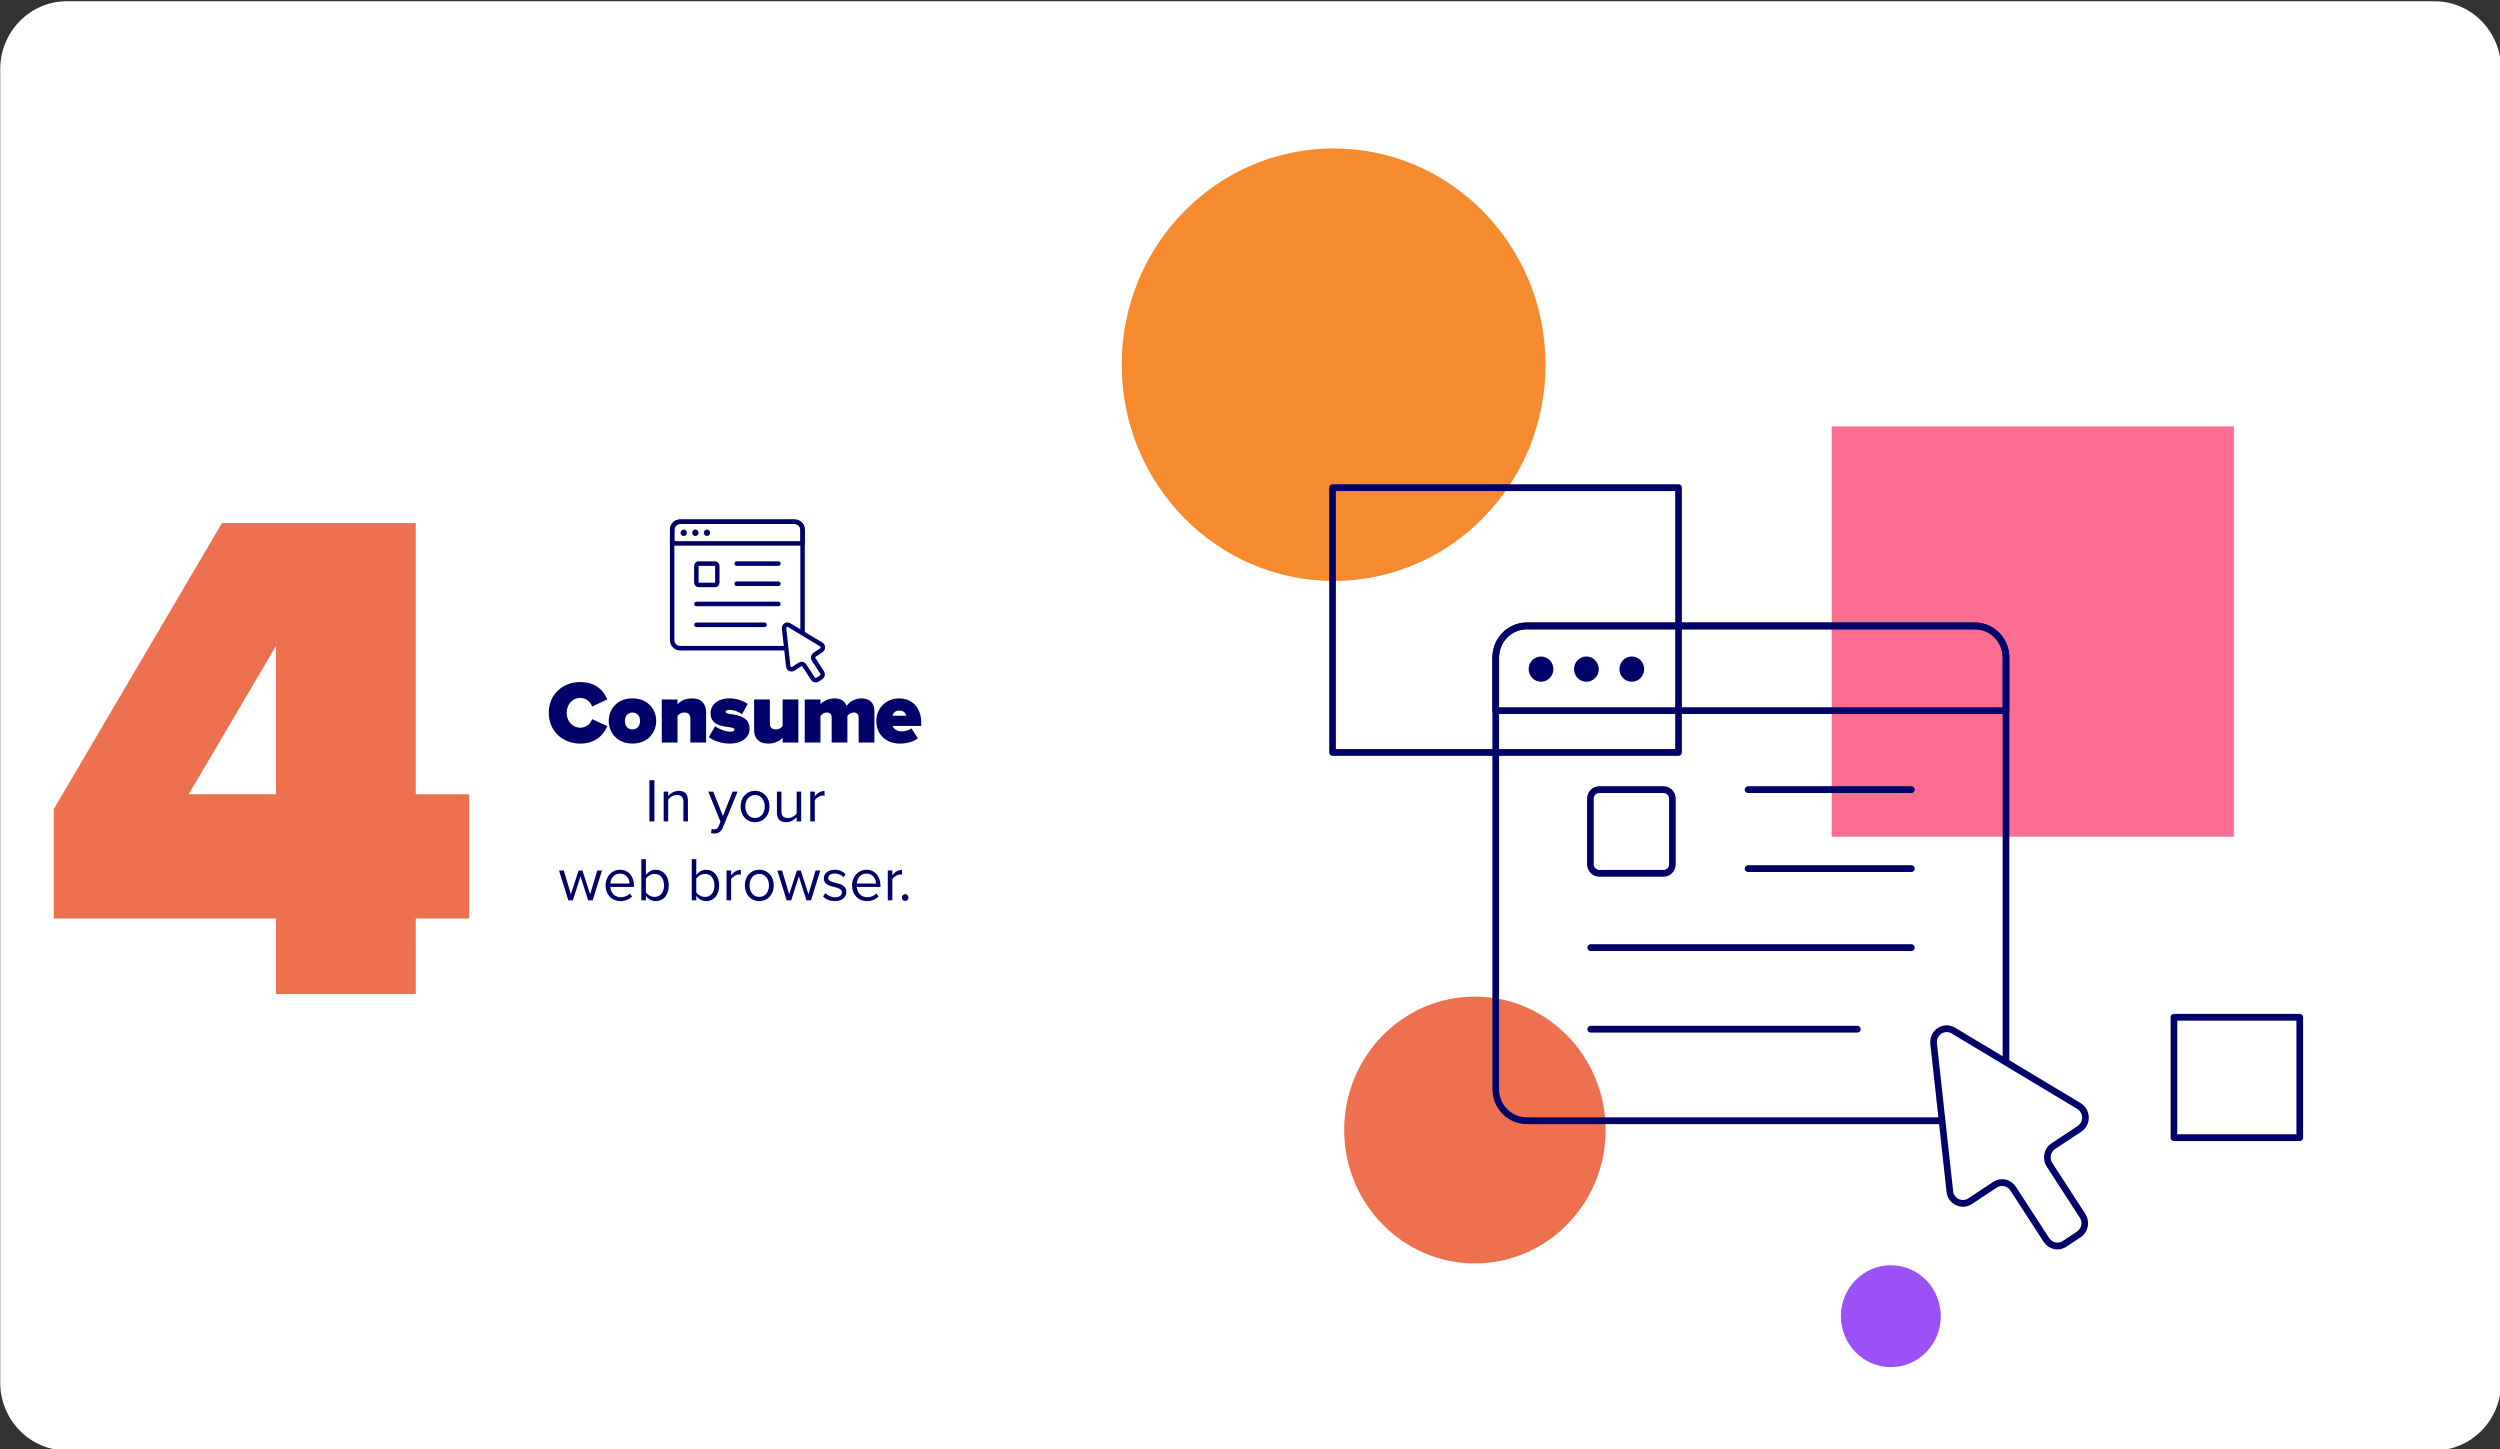 <?xml version="1.0" encoding="UTF-8" standalone="no"?>
<svg
   xmlns:dc="http://purl.org/dc/elements/1.1/"
   xmlns:cc="http://creativecommons.org/ns#"
   xmlns:rdf="http://www.w3.org/1999/02/22-rdf-syntax-ns#"
   xmlns:svg="http://www.w3.org/2000/svg"
   xmlns="http://www.w3.org/2000/svg"
   xmlns:sodipodi="http://sodipodi.sourceforge.net/DTD/sodipodi-0.dtd"
   xmlns:inkscape="http://www.inkscape.org/namespaces/inkscape"
   width="192.683mm"
   height="111.709mm"
   viewBox="0 0 192.683 111.709"
   version="1.1"
   id="svg12966"
   inkscape:version="1.0.1 (3bc2e813f5, 2020-09-07)"
   sodipodi:docname="carrousel_2_04_path.svg">
  <rect x="0" y="0" width="192.683" height="111.709" fill="#333333" stroke="none"/>
  <defs
     id="defs12960">
    <clipPath
       clipPathUnits="userSpaceOnUse"
       id="clipPath12099">
      <path
         d="M 0,2286.62 H 1366 V 0 H 0 Z"
         id="path12097" />
    </clipPath>
    <clipPath
       clipPathUnits="userSpaceOnUse"
       id="clipPath12143">
      <path
         d="M 0,2286.62 H 1366 V 0 H 0 Z"
         id="path12141" />
    </clipPath>
    <clipPath
       clipPathUnits="userSpaceOnUse"
       id="clipPath12199">
      <path
         d="M 0,2286.62 H 1366 V 0 H 0 Z"
         id="path12197" />
    </clipPath>
  </defs>
  <sodipodi:namedview
     id="base"
     pagecolor="#ffffff"
     bordercolor="#666666"
     borderopacity="1.0"
     inkscape:pageopacity="0.0"
     inkscape:pageshadow="2"
     inkscape:zoom="0.9899495"
     inkscape:cx="270.22705"
     inkscape:cy="370.32845"
     inkscape:document-units="mm"
     inkscape:current-layer="layer1"
     inkscape:document-rotation="0"
     showgrid="false"
     inkscape:window-width="1267"
     inkscape:window-height="1040"
     inkscape:window-x="383"
     inkscape:window-y="91"
     inkscape:window-maximized="0" />
  <g
     inkscape:label="Layer 1"
     inkscape:groupmode="layer"
     id="layer1"
     transform="translate(84.852,4.955)">
    <g
       id="g12137"
       transform="matrix(0.342,0,0,-0.349,-137.755,676.064)">
      <g
         id="g12139"
         clip-path="url(#clipPath12143)">
        <g
           id="g12145"
           transform="translate(926.564,1472.675)" />
        <g
           id="g12157"
           transform="translate(703.336,1631.027)">
          <path
             d="m 0,0 h -533.597 c -8.284,0 -15,6.715 -15,15 v 290.038 c 0,8.284 6.716,15 15,15 H 0 c 8.285,0 15,-6.716 15,-15 V 15 C 15,6.715 8.285,0 0,0"
             style="fill:#ffffff;fill-opacity:1;fill-rule:nonzero;stroke:none"
             id="path12159" />
        </g>
        <g
           id="g12161"
           transform="translate(457.61,1701.793)">
          <path
             d="M 0,0 C 0,16.271 13.189,29.461 29.46,29.461 45.73,29.461 58.92,16.271 58.92,0 58.92,-16.27 45.73,-29.46 29.46,-29.46 13.189,-29.46 0,-16.27 0,0"
             style="fill:#ed714e;fill-opacity:1;fill-rule:nonzero;stroke:none"
             id="path12163" />
        </g>
        <g
           id="g12165"
           transform="translate(592.064,1660.675)">
          <path
             d="m 0,0 c 0,-6.215 -5.039,-11.253 -11.253,-11.253 -6.215,0 -11.253,5.038 -11.253,11.253 0,6.216 5.038,11.254 11.253,11.254 C -5.039,11.254 0,6.216 0,0"
             style="fill:#9a52f7;fill-opacity:1;fill-rule:nonzero;stroke:none"
             id="path12167" />
        </g>
        <path
           d="m 658.102,1857.184 h -90.62 v -90.62 h 90.62 z"
           style="fill:#fb6e92;fill-opacity:1;fill-rule:nonzero;stroke:none"
           id="path12169" />
        <g
           id="g12171"
           transform="translate(407.474,1870.805)">
          <path
             d="M 0,0 C 0,26.375 21.381,47.757 47.756,47.757 74.131,47.757 95.512,26.375 95.512,0 95.512,-26.374 74.131,-47.756 47.756,-47.756 21.381,-47.756 0,-26.374 0,0"
             style="fill:#f58b2e;fill-opacity:1;fill-rule:nonzero;stroke:none"
             id="path12173" />
        </g>
        <path
           d="m 532.962,1785.17 h -77.975 v 58.481 h 77.975 z"
           style="fill:none;stroke:#000169;stroke-width:1.5;stroke-linecap:round;stroke-linejoin:round;stroke-miterlimit:10;stroke-dasharray:none;stroke-opacity:1"
           id="path12175" />
        <path
           d="m 672.963,1700.106 h -28.354 v 26.583 h 28.354 z"
           style="fill:none;stroke:#000169;stroke-width:1.5;stroke-linecap:round;stroke-linejoin:round;stroke-miterlimit:10;stroke-dasharray:none;stroke-opacity:1"
           id="path12177" />
      </g>
    </g>
    <g
       aria-label="Consume"
       transform="scale(0.99,1.01)"
       id="text12181"
       style="font-variant:normal;font-weight:bold;font-stretch:normal;font-size:6.806px;font-family:'Proxima Nova';-inkscape-font-specification:ProximaNova-Bold;writing-mode:lr-tb;fill:#000169;fill-opacity:1;fill-rule:nonzero;stroke:none;stroke-width:0.345">
      <path
         d="m -40.524,51.837 c 1.225,0 1.831,-0.721 2.096,-1.327 l -1.184,-0.544 c -0.116,0.354 -0.47,0.66 -0.912,0.66 -0.626,0 -1.069,-0.504 -1.069,-1.137 0,-0.633 0.442,-1.137 1.069,-1.137 0.442,0 0.796,0.306 0.912,0.66 l 1.184,-0.551 c -0.272,-0.626 -0.871,-1.32 -2.096,-1.32 -1.388,0 -2.464,0.946 -2.464,2.348 0,1.395 1.075,2.348 2.464,2.348 z"
         style="font-style:normal;font-variant:normal;font-weight:bold;font-stretch:normal;font-family:'FONTSPRING DEMO - Proxima Nova Black';-inkscape-font-specification:'FONTSPRING DEMO - Proxima Nova Black,  Bold';stroke-width:0.345"
         id="path910" />
      <path
         d="m -36.474,51.837 c 1.171,0 1.851,-0.81 1.851,-1.729 0,-0.919 -0.681,-1.722 -1.851,-1.722 -1.164,0 -1.844,0.803 -1.844,1.722 0,0.919 0.681,1.729 1.844,1.729 z m 0,-1.082 c -0.374,0 -0.585,-0.279 -0.585,-0.647 0,-0.361 0.211,-0.64 0.585,-0.64 0.381,0 0.592,0.279 0.592,0.64 0,0.368 -0.211,0.647 -0.592,0.647 z"
         style="font-style:normal;font-variant:normal;font-weight:bold;font-stretch:normal;font-family:'FONTSPRING DEMO - Proxima Nova Black';-inkscape-font-specification:'FONTSPRING DEMO - Proxima Nova Black,  Bold';stroke-width:0.345"
         id="path912" />
      <path
         d="m -30.737,51.756 v -2.335 c 0,-0.572 -0.334,-1.035 -1.096,-1.035 -0.579,0 -0.939,0.238 -1.13,0.456 v -0.374 h -1.225 v 3.287 h 1.225 v -2.028 c 0.102,-0.116 0.245,-0.259 0.524,-0.259 0.293,0 0.476,0.129 0.476,0.47 v 1.817 z"
         style="font-style:normal;font-variant:normal;font-weight:bold;font-stretch:normal;font-family:'FONTSPRING DEMO - Proxima Nova Black';-inkscape-font-specification:'FONTSPRING DEMO - Proxima Nova Black,  Bold';stroke-width:0.345"
         id="path914" />
      <path
         d="m -30.526,51.334 c 0.354,0.293 1.007,0.504 1.613,0.504 0.973,0 1.559,-0.476 1.559,-1.13 0,-0.919 -0.892,-1.035 -1.443,-1.116 -0.327,-0.048 -0.422,-0.088 -0.422,-0.184 0,-0.095 0.129,-0.143 0.306,-0.143 0.381,0 0.762,0.17 0.966,0.34 l 0.449,-0.796 c -0.381,-0.252 -0.871,-0.422 -1.422,-0.422 -0.953,0 -1.47,0.531 -1.47,1.123 0,0.892 0.851,0.994 1.402,1.069 0.313,0.041 0.463,0.082 0.463,0.191 0,0.088 -0.075,0.157 -0.327,0.157 -0.368,0 -0.926,-0.211 -1.184,-0.415 z"
         style="font-style:normal;font-variant:normal;font-weight:bold;font-stretch:normal;font-family:'FONTSPRING DEMO - Proxima Nova Black';-inkscape-font-specification:'FONTSPRING DEMO - Proxima Nova Black,  Bold';stroke-width:0.345"
         id="path916" />
      <path
         d="m -23.556,51.756 v -3.287 h -1.225 v 2.028 c -0.102,0.116 -0.245,0.259 -0.517,0.259 -0.299,0 -0.476,-0.129 -0.476,-0.463 v -1.824 h -1.225 v 2.348 c 0,0.565 0.327,1.021 1.089,1.021 0.579,0 0.939,-0.238 1.13,-0.449 v 0.368 z"
         style="font-style:normal;font-variant:normal;font-weight:bold;font-stretch:normal;font-family:'FONTSPRING DEMO - Proxima Nova Black';-inkscape-font-specification:'FONTSPRING DEMO - Proxima Nova Black,  Bold';stroke-width:0.345"
         id="path918" />
      <path
         d="m -17.635,51.756 v -2.382 c 0,-0.681 -0.408,-0.987 -1.014,-0.987 -0.531,0 -0.96,0.293 -1.15,0.579 -0.15,-0.408 -0.483,-0.579 -0.946,-0.579 -0.531,0 -0.946,0.272 -1.089,0.456 v -0.374 h -1.225 v 3.287 h 1.225 v -2.028 c 0.082,-0.095 0.231,-0.259 0.497,-0.259 0.279,0 0.374,0.17 0.374,0.368 v 1.919 h 1.225 v -2.028 c 0.082,-0.095 0.231,-0.259 0.504,-0.259 0.272,0 0.374,0.17 0.374,0.368 v 1.919 z"
         style="font-style:normal;font-variant:normal;font-weight:bold;font-stretch:normal;font-family:'FONTSPRING DEMO - Proxima Nova Black';-inkscape-font-specification:'FONTSPRING DEMO - Proxima Nova Black,  Bold';stroke-width:0.345"
         id="path920" />
      <path
         d="m -17.485,50.109 c 0,1.082 0.803,1.729 1.831,1.729 0.49,0 1.075,-0.129 1.402,-0.408 l -0.504,-0.755 c -0.163,0.129 -0.463,0.231 -0.742,0.231 -0.415,0 -0.653,-0.204 -0.721,-0.415 h 2.232 v -0.252 c 0,-1.157 -0.742,-1.851 -1.708,-1.851 -1.062,0 -1.79,0.769 -1.79,1.722 z m 1.79,-0.79 c 0.395,0 0.51,0.252 0.544,0.395 h -1.082 c 0.041,-0.15 0.163,-0.395 0.538,-0.395 z"
         style="font-style:normal;font-variant:normal;font-weight:bold;font-stretch:normal;font-family:'FONTSPRING DEMO - Proxima Nova Black';-inkscape-font-specification:'FONTSPRING DEMO - Proxima Nova Black,  Bold';stroke-width:0.345"
         id="path922" />
    </g>
    <g
       aria-label="In your
web browser."
       transform="scale(0.99,1.01)"
       id="text12187"
       style="font-style:normal;font-variant:normal;font-weight:normal;font-stretch:normal;font-size:4.712px;font-family:'FONTSPRING DEMO - Proxima Nova';-inkscape-font-specification:'FONTSPRING DEMO - Proxima Nova, Normal';font-variant-ligatures:normal;font-variant-caps:normal;font-variant-numeric:normal;font-variant-east-asian:normal;writing-mode:lr-tb;fill:#000169;fill-opacity:1;fill-rule:nonzero;stroke:none;stroke-width:0.345">
      <path
         d="m -34.762,57.777 v -3.143 h -0.391 v 3.143 z"
         style="font-style:normal;font-variant:normal;font-weight:normal;font-stretch:normal;font-size:4.712px;font-family:'FONTSPRING DEMO - Proxima Nova';-inkscape-font-specification:'FONTSPRING DEMO - Proxima Nova, Normal';font-variant-ligatures:normal;font-variant-caps:normal;font-variant-numeric:normal;font-variant-east-asian:normal;stroke-width:0.345"
         id="path925" />
      <path
         d="m -32.152,57.777 v -1.597 c 0,-0.495 -0.25,-0.735 -0.726,-0.735 -0.339,0 -0.65,0.198 -0.81,0.386 v -0.33 h -0.353 v 2.276 h 0.353 v -1.663 c 0.132,-0.184 0.396,-0.353 0.674,-0.353 0.306,0 0.509,0.127 0.509,0.528 v 1.489 z"
         style="font-style:normal;font-variant:normal;font-weight:normal;font-stretch:normal;font-size:4.712px;font-family:'FONTSPRING DEMO - Proxima Nova';-inkscape-font-specification:'FONTSPRING DEMO - Proxima Nova, Normal';font-variant-ligatures:normal;font-variant-caps:normal;font-variant-numeric:normal;font-variant-east-asian:normal;stroke-width:0.345"
         id="path927" />
      <path
         d="m -30.356,58.667 c 0.066,0.019 0.184,0.033 0.259,0.033 0.302,-0.005 0.532,-0.132 0.669,-0.462 l 1.14,-2.738 h -0.386 l -0.754,1.866 -0.759,-1.866 h -0.382 l 0.952,2.299 -0.151,0.344 c -0.08,0.188 -0.184,0.24 -0.339,0.24 -0.057,0 -0.141,-0.014 -0.193,-0.038 z"
         style="font-style:normal;font-variant:normal;font-weight:normal;font-stretch:normal;font-size:4.712px;font-family:'FONTSPRING DEMO - Proxima Nova';-inkscape-font-specification:'FONTSPRING DEMO - Proxima Nova, Normal';font-variant-ligatures:normal;font-variant-caps:normal;font-variant-numeric:normal;font-variant-east-asian:normal;stroke-width:0.345"
         id="path929" />
      <path
         d="m -26.926,57.833 c 0.693,0 1.126,-0.537 1.126,-1.197 0,-0.66 -0.434,-1.192 -1.126,-1.192 -0.693,0 -1.126,0.532 -1.126,1.192 0,0.66 0.434,1.197 1.126,1.197 z m 0,-0.316 c -0.485,0 -0.759,-0.415 -0.759,-0.881 0,-0.462 0.273,-0.876 0.759,-0.876 0.485,0 0.754,0.415 0.754,0.876 0,0.466 -0.269,0.881 -0.754,0.881 z"
         style="font-style:normal;font-variant:normal;font-weight:normal;font-stretch:normal;font-size:4.712px;font-family:'FONTSPRING DEMO - Proxima Nova';-inkscape-font-specification:'FONTSPRING DEMO - Proxima Nova, Normal';font-variant-ligatures:normal;font-variant-caps:normal;font-variant-numeric:normal;font-variant-east-asian:normal;stroke-width:0.345"
         id="path931" />
      <path
         d="m -23.335,57.777 v -2.276 h -0.353 v 1.673 c -0.132,0.184 -0.396,0.344 -0.674,0.344 -0.306,0 -0.509,-0.118 -0.509,-0.518 v -1.498 h -0.353 v 1.607 c 0,0.495 0.25,0.726 0.726,0.726 0.339,0 0.636,-0.179 0.81,-0.377 v 0.32 z"
         style="font-style:normal;font-variant:normal;font-weight:normal;font-stretch:normal;font-size:4.712px;font-family:'FONTSPRING DEMO - Proxima Nova';-inkscape-font-specification:'FONTSPRING DEMO - Proxima Nova, Normal';font-variant-ligatures:normal;font-variant-caps:normal;font-variant-numeric:normal;font-variant-east-asian:normal;stroke-width:0.345"
         id="path933" />
      <path
         d="m -22.275,57.777 v -1.612 c 0.104,-0.184 0.401,-0.363 0.617,-0.363 0.057,0 0.099,0.005 0.141,0.014 v -0.363 c -0.311,0 -0.575,0.174 -0.759,0.415 v -0.368 h -0.353 v 2.276 z"
         style="font-style:normal;font-variant:normal;font-weight:normal;font-stretch:normal;font-size:4.712px;font-family:'FONTSPRING DEMO - Proxima Nova';-inkscape-font-specification:'FONTSPRING DEMO - Proxima Nova, Normal';font-variant-ligatures:normal;font-variant-caps:normal;font-variant-numeric:normal;font-variant-east-asian:normal;stroke-width:0.345"
         id="path935" />
      <path
         d="m -39.568,63.799 0.726,-2.276 h -0.368 l -0.556,1.814 -0.598,-1.814 h -0.302 l -0.598,1.814 -0.556,-1.814 h -0.368 l 0.726,2.276 h 0.353 l 0.594,-1.828 0.594,1.828 z"
         style="font-style:normal;font-variant:normal;font-weight:normal;font-stretch:normal;font-size:4.712px;font-family:'FONTSPRING DEMO - Proxima Nova';-inkscape-font-specification:'FONTSPRING DEMO - Proxima Nova, Normal';font-variant-ligatures:normal;font-variant-caps:normal;font-variant-numeric:normal;font-variant-east-asian:normal;stroke-width:0.345"
         id="path937" />
      <path
         d="m -38.565,62.658 c 0,0.712 0.485,1.197 1.159,1.197 0.372,0 0.679,-0.123 0.905,-0.349 l -0.17,-0.231 c -0.179,0.184 -0.443,0.287 -0.702,0.287 -0.49,0 -0.792,-0.358 -0.82,-0.787 h 1.842 v -0.09 c 0,-0.683 -0.405,-1.22 -1.093,-1.22 -0.65,0 -1.121,0.532 -1.121,1.192 z m 1.117,-0.9 c 0.518,0 0.744,0.419 0.749,0.759 h -1.494 c 0.019,-0.349 0.259,-0.759 0.744,-0.759 z"
         style="font-style:normal;font-variant:normal;font-weight:normal;font-stretch:normal;font-size:4.712px;font-family:'FONTSPRING DEMO - Proxima Nova';-inkscape-font-specification:'FONTSPRING DEMO - Proxima Nova, Normal';font-variant-ligatures:normal;font-variant-caps:normal;font-variant-numeric:normal;font-variant-east-asian:normal;stroke-width:0.345"
         id="path939" />
      <path
         d="m -35.426,63.799 v -0.339 c 0.17,0.231 0.448,0.396 0.768,0.396 0.594,0 1.013,-0.452 1.013,-1.192 0,-0.726 -0.419,-1.197 -1.013,-1.197 -0.311,0 -0.584,0.151 -0.768,0.401 v -1.211 h -0.353 v 3.143 z m 0,-1.649 c 0.123,-0.198 0.401,-0.368 0.679,-0.368 0.462,0 0.735,0.377 0.735,0.881 0,0.504 -0.273,0.876 -0.735,0.876 -0.278,0 -0.556,-0.16 -0.679,-0.358 z"
         style="font-style:normal;font-variant:normal;font-weight:normal;font-stretch:normal;font-size:4.712px;font-family:'FONTSPRING DEMO - Proxima Nova';-inkscape-font-specification:'FONTSPRING DEMO - Proxima Nova, Normal';font-variant-ligatures:normal;font-variant-caps:normal;font-variant-numeric:normal;font-variant-east-asian:normal;stroke-width:0.345"
         id="path941" />
      <path
         d="m -31.501,63.799 v -0.339 c 0.17,0.231 0.448,0.396 0.768,0.396 0.594,0 1.013,-0.452 1.013,-1.192 0,-0.726 -0.419,-1.197 -1.013,-1.197 -0.311,0 -0.584,0.151 -0.768,0.401 v -1.211 h -0.353 v 3.143 z m 0,-1.649 c 0.123,-0.198 0.401,-0.368 0.679,-0.368 0.462,0 0.735,0.377 0.735,0.881 0,0.504 -0.273,0.876 -0.735,0.876 -0.278,0 -0.556,-0.16 -0.679,-0.358 z"
         style="font-style:normal;font-variant:normal;font-weight:normal;font-stretch:normal;font-size:4.712px;font-family:'FONTSPRING DEMO - Proxima Nova';-inkscape-font-specification:'FONTSPRING DEMO - Proxima Nova, Normal';font-variant-ligatures:normal;font-variant-caps:normal;font-variant-numeric:normal;font-variant-east-asian:normal;stroke-width:0.345"
         id="path943" />
      <path
         d="m -28.792,63.799 v -1.612 c 0.104,-0.184 0.401,-0.363 0.617,-0.363 0.057,0 0.099,0.005 0.141,0.014 v -0.363 c -0.311,0 -0.575,0.174 -0.759,0.415 v -0.368 h -0.353 v 2.276 z"
         style="font-style:normal;font-variant:normal;font-weight:normal;font-stretch:normal;font-size:4.712px;font-family:'FONTSPRING DEMO - Proxima Nova';-inkscape-font-specification:'FONTSPRING DEMO - Proxima Nova, Normal';font-variant-ligatures:normal;font-variant-caps:normal;font-variant-numeric:normal;font-variant-east-asian:normal;stroke-width:0.345"
         id="path945" />
      <path
         d="m -26.596,63.855 c 0.693,0 1.126,-0.537 1.126,-1.197 0,-0.66 -0.434,-1.192 -1.126,-1.192 -0.693,0 -1.126,0.532 -1.126,1.192 0,0.66 0.434,1.197 1.126,1.197 z m 0,-0.316 c -0.485,0 -0.759,-0.415 -0.759,-0.881 0,-0.462 0.273,-0.876 0.759,-0.876 0.485,0 0.754,0.415 0.754,0.876 0,0.466 -0.269,0.881 -0.754,0.881 z"
         style="font-style:normal;font-variant:normal;font-weight:normal;font-stretch:normal;font-size:4.712px;font-family:'FONTSPRING DEMO - Proxima Nova';-inkscape-font-specification:'FONTSPRING DEMO - Proxima Nova, Normal';font-variant-ligatures:normal;font-variant-caps:normal;font-variant-numeric:normal;font-variant-east-asian:normal;stroke-width:0.345"
         id="path947" />
      <path
         d="m -22.572,63.799 0.726,-2.276 h -0.368 l -0.556,1.814 -0.598,-1.814 h -0.302 l -0.598,1.814 -0.556,-1.814 h -0.368 l 0.726,2.276 h 0.353 l 0.594,-1.828 0.594,1.828 z"
         style="font-style:normal;font-variant:normal;font-weight:normal;font-stretch:normal;font-size:4.712px;font-family:'FONTSPRING DEMO - Proxima Nova';-inkscape-font-specification:'FONTSPRING DEMO - Proxima Nova, Normal';font-variant-ligatures:normal;font-variant-caps:normal;font-variant-numeric:normal;font-variant-east-asian:normal;stroke-width:0.345"
         id="path949" />
      <path
         d="m -21.634,63.497 c 0.231,0.245 0.547,0.358 0.919,0.358 0.589,0 0.895,-0.306 0.895,-0.688 0,-0.504 -0.457,-0.617 -0.853,-0.707 -0.297,-0.071 -0.556,-0.141 -0.556,-0.363 0,-0.203 0.193,-0.344 0.504,-0.344 0.292,0 0.542,0.123 0.679,0.287 l 0.165,-0.245 c -0.184,-0.184 -0.457,-0.33 -0.843,-0.33 -0.542,0 -0.848,0.302 -0.848,0.655 0,0.471 0.438,0.575 0.825,0.664 0.306,0.075 0.584,0.155 0.584,0.405 0,0.221 -0.188,0.377 -0.537,0.377 -0.311,0 -0.598,-0.151 -0.749,-0.325 z"
         style="font-style:normal;font-variant:normal;font-weight:normal;font-stretch:normal;font-size:4.712px;font-family:'FONTSPRING DEMO - Proxima Nova';-inkscape-font-specification:'FONTSPRING DEMO - Proxima Nova, Normal';font-variant-ligatures:normal;font-variant-caps:normal;font-variant-numeric:normal;font-variant-east-asian:normal;stroke-width:0.345"
         id="path951" />
      <path
         d="m -19.377,62.658 c 0,0.712 0.485,1.197 1.159,1.197 0.372,0 0.679,-0.123 0.905,-0.349 l -0.17,-0.231 c -0.179,0.184 -0.443,0.287 -0.702,0.287 -0.49,0 -0.792,-0.358 -0.82,-0.787 h 1.842 v -0.09 c 0,-0.683 -0.405,-1.22 -1.093,-1.22 -0.65,0 -1.121,0.532 -1.121,1.192 z m 1.117,-0.9 c 0.518,0 0.744,0.419 0.749,0.759 h -1.494 c 0.019,-0.349 0.259,-0.759 0.744,-0.759 z"
         style="font-style:normal;font-variant:normal;font-weight:normal;font-stretch:normal;font-size:4.712px;font-family:'FONTSPRING DEMO - Proxima Nova';-inkscape-font-specification:'FONTSPRING DEMO - Proxima Nova, Normal';font-variant-ligatures:normal;font-variant-caps:normal;font-variant-numeric:normal;font-variant-east-asian:normal;stroke-width:0.345"
         id="path953" />
      <path
         d="m -16.239,63.799 v -1.612 c 0.104,-0.184 0.401,-0.363 0.617,-0.363 0.057,0 0.099,0.005 0.141,0.014 v -0.363 c -0.311,0 -0.575,0.174 -0.759,0.415 v -0.368 h -0.353 v 2.276 z"
         style="font-style:normal;font-variant:normal;font-weight:normal;font-stretch:normal;font-size:4.712px;font-family:'FONTSPRING DEMO - Proxima Nova';-inkscape-font-specification:'FONTSPRING DEMO - Proxima Nova, Normal';font-variant-ligatures:normal;font-variant-caps:normal;font-variant-numeric:normal;font-variant-east-asian:normal;stroke-width:0.345"
         id="path955" />
      <path
         d="m -15.499,63.587 c 0,0.141 0.118,0.259 0.259,0.259 0.141,0 0.259,-0.118 0.259,-0.259 0,-0.141 -0.118,-0.259 -0.259,-0.259 -0.141,0 -0.259,0.118 -0.259,0.259 z"
         style="font-style:normal;font-variant:normal;font-weight:normal;font-stretch:normal;font-size:4.712px;font-family:'FONTSPRING DEMO - Proxima Nova';-inkscape-font-specification:'FONTSPRING DEMO - Proxima Nova, Normal';font-variant-ligatures:normal;font-variant-caps:normal;font-variant-numeric:normal;font-variant-east-asian:normal;stroke-width:0.345"
         id="path957" />
    </g>
    <g
       aria-label="4"
       transform="scale(0.99,1.01)"
       id="text12191"
       style="font-style:normal;font-variant:normal;font-weight:bold;font-stretch:normal;font-size:53.889px;font-family:'Proxima Nova';-inkscape-font-specification:'Proxima Nova Bold';writing-mode:lr-tb;fill:#ed714e;fill-opacity:1;fill-rule:nonzero;stroke:none;stroke-width:0.345">
      <path
         d="m -53.339,70.952 h -10.886 v -5.766 h -17.299 v -8.353 l 13.095,-21.825 h 15.089 v 20.694 h 4.149 v 9.485 h -4.149 z M -64.225,55.701 V 44.384 l -6.79,11.317 z"
         style="font-style:normal;font-variant:normal;font-weight:bold;font-stretch:normal;font-family:'Proxima Nova';-inkscape-font-specification:'Proxima Nova Bold';stroke-width:0.345"
         id="path907" />
    </g>
    <g
       id="g12193"
       transform="matrix(0.342,0,0,-0.349,-137.755,676.064)">
      <g
         id="g12195"
         clip-path="url(#clipPath12199)">
        <g
           id="g12201"
           transform="translate(599.761,1703.844)">
          <path
             d="m 0,0 h -101 c -3.866,0 -7,3.134 -7,7 v 95.272 c 0,3.867 3.134,7 7,7 H 0 c 3.866,0 7,-3.133 7,-7 V 7 C 7,3.134 3.866,0 0,0 Z"
             style="fill:none;stroke:#000169;stroke-width:1.5;stroke-linecap:round;stroke-linejoin:round;stroke-miterlimit:10;stroke-dasharray:none;stroke-opacity:1"
             id="path12203" />
        </g>
        <g
           id="g12205"
           transform="translate(606.761,1794.408)">
          <path
             d="m 0,0 h -115 v 11.709 c 0,3.866 3.134,7 7,7 H -7 c 3.866,0 7,-3.134 7,-7 z"
             style="fill:none;stroke:#000169;stroke-width:1.5;stroke-linecap:round;stroke-linejoin:round;stroke-miterlimit:10;stroke-dasharray:none;stroke-opacity:1"
             id="path12207" />
        </g>
        <g
           id="g12209"
           transform="translate(529.579,1758.481)">
          <path
             d="m 0,0 h -14.482 c -1.105,0 -2,0.895 -2,2 v 14.482 c 0,1.105 0.895,2 2,2 H 0 c 1.104,0 2,-0.895 2,-2 V 2 C 2,0.895 1.104,0 0,0 Z"
             style="fill:none;stroke:#000169;stroke-width:1.5;stroke-linecap:round;stroke-linejoin:round;stroke-miterlimit:10;stroke-dasharray:none;stroke-opacity:1"
             id="path12211" />
        </g>
        <g
           id="g12213"
           transform="translate(548.631,1776.963)">
          <path
             d="M 0,0 H 36.809"
             style="fill:none;stroke:#000169;stroke-width:1.5;stroke-linecap:round;stroke-linejoin:round;stroke-miterlimit:10;stroke-dasharray:none;stroke-opacity:1"
             id="path12215" />
        </g>
        <g
           id="g12217"
           transform="translate(548.631,1759.518)">
          <path
             d="M 0,0 H 36.809"
             style="fill:none;stroke:#000169;stroke-width:1.5;stroke-linecap:round;stroke-linejoin:round;stroke-miterlimit:10;stroke-dasharray:none;stroke-opacity:1"
             id="path12219" />
        </g>
        <g
           id="g12221"
           transform="translate(513.174,1742.074)">
          <path
             d="M 0,0 H 72.265"
             style="fill:none;stroke:#000169;stroke-width:1.5;stroke-linecap:round;stroke-linejoin:round;stroke-miterlimit:10;stroke-dasharray:none;stroke-opacity:1"
             id="path12223" />
        </g>
        <g
           id="g12225"
           transform="translate(513.174,1724.06)">
          <path
             d="M 0,0 H 60.085"
             style="fill:none;stroke:#000169;stroke-width:1.5;stroke-linecap:round;stroke-linejoin:round;stroke-miterlimit:10;stroke-dasharray:none;stroke-opacity:1"
             id="path12227" />
        </g>
        <g
           id="g12229"
           transform="translate(623.205,1707.086)">
          <path
             d="m 0,0 -28.307,16.666 c -2.105,1.238 -4.72,-0.457 -4.449,-2.884 l 3.652,-32.644 c 0.246,-2.19 2.709,-3.356 4.558,-2.158 l 5.618,3.642 c 1.364,0.884 3.186,0.504 4.083,-0.851 l 7.516,-11.355 c 0.897,-1.355 2.719,-1.735 4.083,-0.851 l 3.202,2.075 c 1.383,0.896 1.769,2.749 0.859,4.123 l -7.453,11.258 c -0.909,1.375 -0.523,3.227 0.86,4.124 l 5.886,3.814 C 1.957,-3.843 1.899,-1.117 0,0"
             style="fill:#ffffff;fill-opacity:1;fill-rule:nonzero;stroke:none"
             id="path12231" />
        </g>
        <g
           id="g12233"
           transform="translate(623.205,1707.086)">
          <path
             d="m 0,0 -28.307,16.666 c -2.105,1.238 -4.72,-0.457 -4.449,-2.884 l 3.652,-32.644 c 0.246,-2.19 2.709,-3.356 4.558,-2.158 l 5.618,3.642 c 1.364,0.884 3.186,0.504 4.083,-0.851 l 7.516,-11.355 c 0.897,-1.355 2.719,-1.735 4.083,-0.851 l 3.202,2.075 c 1.383,0.896 1.769,2.749 0.859,4.123 l -7.453,11.258 c -0.909,1.375 -0.523,3.227 0.86,4.124 l 5.886,3.814 C 1.957,-3.843 1.899,-1.117 0,0 Z"
             style="fill:none;stroke:#000169;stroke-width:1.5;stroke-linecap:round;stroke-linejoin:round;stroke-miterlimit:10;stroke-dasharray:none;stroke-opacity:1"
             id="path12235" />
        </g>
        <g
           id="g12237"
           transform="translate(504.758,1803.576)">
          <path
             d="m 0,0 c 0,-1.54 -1.249,-2.788 -2.788,-2.788 -1.54,0 -2.788,1.248 -2.788,2.788 0,1.54 1.248,2.788 2.788,2.788 C -1.249,2.788 0,1.54 0,0"
             style="fill:#000169;fill-opacity:1;fill-rule:nonzero;stroke:none"
             id="path12239" />
        </g>
        <g
           id="g12241"
           transform="translate(514.988,1803.576)">
          <path
             d="m 0,0 c 0,-1.54 -1.249,-2.788 -2.788,-2.788 -1.54,0 -2.788,1.248 -2.788,2.788 0,1.54 1.248,2.788 2.788,2.788 C -1.249,2.788 0,1.54 0,0"
             style="fill:#000169;fill-opacity:1;fill-rule:nonzero;stroke:none"
             id="path12243" />
        </g>
        <g
           id="g12245"
           transform="translate(525.218,1803.576)">
          <path
             d="m 0,0 c 0,-1.54 -1.249,-2.788 -2.788,-2.788 -1.54,0 -2.788,1.248 -2.788,2.788 0,1.54 1.248,2.788 2.788,2.788 C -1.249,2.788 0,1.54 0,0"
             style="fill:#000169;fill-opacity:1;fill-rule:nonzero;stroke:none"
             id="path12247" />
        </g>
        <g
           id="g12249"
           transform="translate(333.767,1808.198)">
          <path
             d="m 0,0 h -25.814 c -0.988,0 -1.789,0.801 -1.789,1.789 v 24.35 c 0,0.988 0.801,1.789 1.789,1.789 H 0 c 0.988,0 1.789,-0.801 1.789,-1.789 V 1.789 C 1.789,0.801 0.988,0 0,0 Z"
             style="fill:none;stroke:#000169;stroke-width:1;stroke-linecap:round;stroke-linejoin:round;stroke-miterlimit:10;stroke-dasharray:none;stroke-opacity:1"
             id="path12251" />
        </g>
        <g
           id="g12253"
           transform="translate(335.557,1831.344)">
          <path
             d="m 0,0 h -29.392 v 2.992 c 0,0.988 0.801,1.789 1.789,1.789 H -1.789 C -0.801,4.781 0,3.98 0,2.992 Z"
             style="fill:none;stroke:#000169;stroke-width:1;stroke-linecap:round;stroke-linejoin:round;stroke-miterlimit:10;stroke-dasharray:none;stroke-opacity:1"
             id="path12255" />
        </g>
        <g
           id="g12257"
           transform="translate(315.83,1822.161)">
          <path
             d="m 0,0 h -3.701 c -0.282,0 -0.511,0.229 -0.511,0.511 v 3.702 c 0,0.282 0.229,0.511 0.511,0.511 H 0 c 0.282,0 0.511,-0.229 0.511,-0.511 V 0.511 C 0.511,0.229 0.282,0 0,0 Z"
             style="fill:none;stroke:#000169;stroke-width:1;stroke-linecap:round;stroke-linejoin:round;stroke-miterlimit:10;stroke-dasharray:none;stroke-opacity:1"
             id="path12259" />
        </g>
        <g
           id="g12261"
           transform="translate(320.7,1826.885)">
          <path
             d="M 0,0 H 9.408"
             style="fill:none;stroke:#000169;stroke-width:1;stroke-linecap:round;stroke-linejoin:round;stroke-miterlimit:10;stroke-dasharray:none;stroke-opacity:1"
             id="path12263" />
        </g>
        <g
           id="g12265"
           transform="translate(320.7,1822.427)">
          <path
             d="M 0,0 H 9.408"
             style="fill:none;stroke:#000169;stroke-width:1;stroke-linecap:round;stroke-linejoin:round;stroke-miterlimit:10;stroke-dasharray:none;stroke-opacity:1"
             id="path12267" />
        </g>
        <g
           id="g12269"
           transform="translate(311.638,1817.968)">
          <path
             d="M 0,0 H 18.47"
             style="fill:none;stroke:#000169;stroke-width:1;stroke-linecap:round;stroke-linejoin:round;stroke-miterlimit:10;stroke-dasharray:none;stroke-opacity:1"
             id="path12271" />
        </g>
        <g
           id="g12273"
           transform="translate(311.638,1813.364)">
          <path
             d="M 0,0 H 15.356"
             style="fill:none;stroke:#000169;stroke-width:1;stroke-linecap:round;stroke-linejoin:round;stroke-miterlimit:10;stroke-dasharray:none;stroke-opacity:1"
             id="path12275" />
        </g>
        <g
           id="g12277"
           transform="translate(339.759,1809.026)">
          <path
             d="M 0,0 -7.235,4.26 C -7.772,4.576 -8.441,4.143 -8.372,3.522 l 0.934,-8.342 c 0.063,-0.56 0.692,-0.859 1.165,-0.552 l 1.436,0.931 c 0.348,0.225 0.814,0.129 1.043,-0.218 l 1.921,-2.902 c 0.229,-0.346 0.695,-0.443 1.043,-0.217 l 0.819,0.53 c 0.353,0.229 0.452,0.702 0.219,1.054 l -1.904,2.878 c -0.233,0.35 -0.134,0.824 0.219,1.053 l 1.505,0.975 C 0.5,-0.981 0.485,-0.285 0,0"
             style="fill:#ffffff;fill-opacity:1;fill-rule:nonzero;stroke:none"
             id="path12279" />
        </g>
        <g
           id="g12281"
           transform="translate(339.759,1809.026)">
          <path
             d="M 0,0 -7.235,4.26 C -7.772,4.576 -8.441,4.143 -8.372,3.522 l 0.934,-8.342 c 0.063,-0.56 0.692,-0.859 1.165,-0.552 l 1.436,0.931 c 0.348,0.225 0.814,0.129 1.043,-0.218 l 1.921,-2.902 c 0.229,-0.346 0.695,-0.443 1.043,-0.217 l 0.819,0.53 c 0.353,0.229 0.452,0.702 0.219,1.054 l -1.904,2.878 c -0.233,0.35 -0.134,0.824 0.219,1.053 l 1.505,0.975 C 0.5,-0.981 0.485,-0.285 0,0 Z"
             style="fill:none;stroke:#000169;stroke-width:1;stroke-linecap:round;stroke-linejoin:round;stroke-miterlimit:10;stroke-dasharray:none;stroke-opacity:1"
             id="path12283" />
        </g>
        <g
           id="g12285"
           transform="translate(309.486,1833.687)">
          <path
             d="m 0,0 c 0,-0.394 -0.319,-0.713 -0.712,-0.713 -0.394,0 -0.713,0.319 -0.713,0.713 0,0.394 0.319,0.713 0.713,0.713 C -0.319,0.713 0,0.394 0,0"
             style="fill:#000169;fill-opacity:1;fill-rule:nonzero;stroke:none"
             id="path12287" />
        </g>
        <g
           id="g12289"
           transform="translate(312.101,1833.687)">
          <path
             d="m 0,0 c 0,-0.394 -0.319,-0.713 -0.713,-0.713 -0.393,0 -0.712,0.319 -0.712,0.713 0,0.394 0.319,0.713 0.712,0.713 C -0.319,0.713 0,0.394 0,0"
             style="fill:#000169;fill-opacity:1;fill-rule:nonzero;stroke:none"
             id="path12291" />
        </g>
        <g
           id="g12293"
           transform="translate(314.716,1833.687)">
          <path
             d="m 0,0 c 0,-0.394 -0.319,-0.713 -0.713,-0.713 -0.393,0 -0.712,0.319 -0.712,0.713 0,0.394 0.319,0.713 0.712,0.713 C -0.319,0.713 0,0.394 0,0"
             style="fill:#000169;fill-opacity:1;fill-rule:nonzero;stroke:none"
             id="path12295" />
        </g>
      </g>
    </g>
  </g>
</svg>